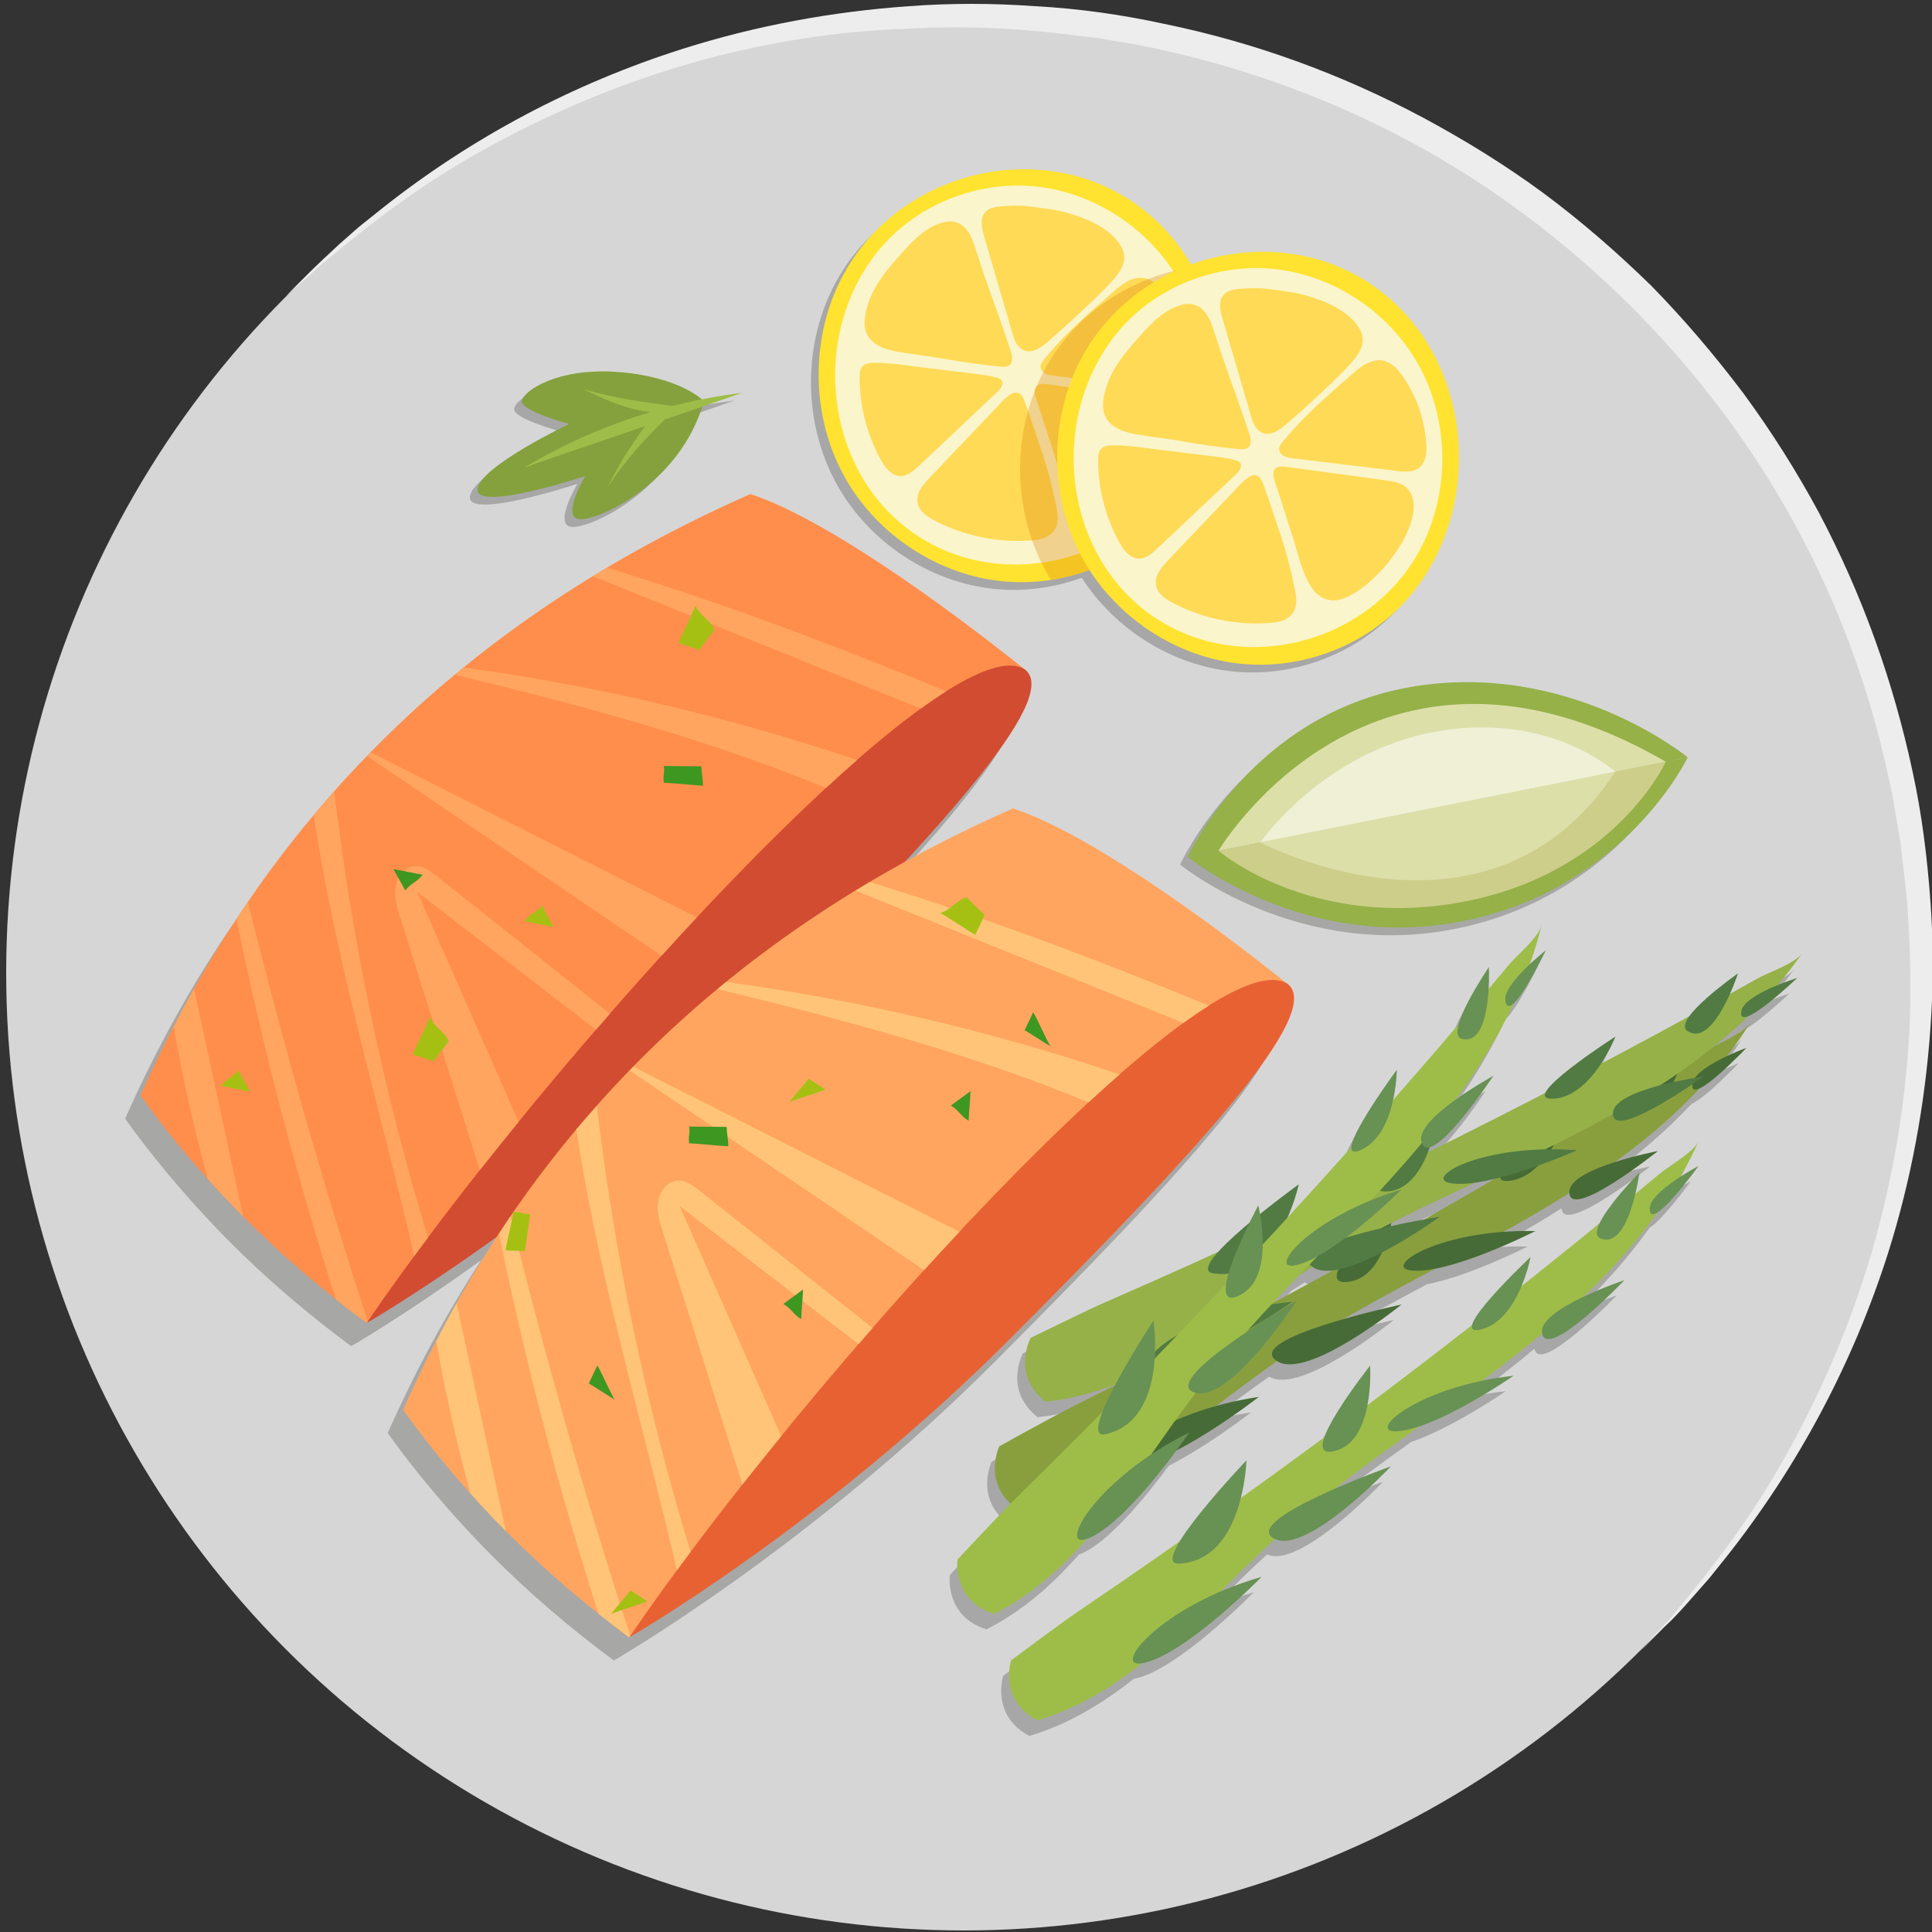 <?xml version="1.0" encoding="UTF-8"?>
<svg xmlns="http://www.w3.org/2000/svg" viewBox="0 0 250 250">
  <rect x="0" y="0" width="250" height="250" fill="#333333" stroke="none"/>
  <defs>
    <style>
      .cls-1 {
        fill: #ffa55f;
      }

      .cls-2 {
        fill: #e86133;
      }

      .cls-3 {
        fill: #466b37;
      }

      .cls-4 {
        fill: #85a13d;
      }

      .cls-5 {
        fill: #517b43;
      }

      .cls-6 {
        fill: #d88100;
        mix-blend-mode: multiply;
        opacity: .3;
      }

      .cls-7, .cls-8 {
        opacity: .25;
      }

      .cls-9 {
        fill: #3d9721;
      }

      .cls-10 {
        fill: #d24c32;
      }

      .cls-11 {
        isolation: isolate;
      }

      .cls-12 {
        fill: #ffe330;
      }

      .cls-13 {
        fill: #faf5cb;
      }

      .cls-14 {
        fill: #ffc478;
      }

      .cls-15 {
        fill: #a5c013;
      }

      .cls-16 {
        fill: #ccce8a;
      }

      .cls-17 {
        fill: #95b148;
      }

      .cls-8, .cls-18 {
        fill: #1d1d1b;
      }

      .cls-19 {
        fill: #9ebd48;
      }

      .cls-20 {
        fill: #899f3e;
      }

      .cls-21 {
        fill: #eff0d6;
      }

      .cls-22 {
        fill: #689154;
      }

      .cls-23 {
        fill: #d6d6d6;
      }

      .cls-24 {
        fill: #dddfa9;
      }

      .cls-25 {
        fill: #ededed;
      }

      .cls-26 {
        fill: #ffda56;
      }

      .cls-27 {
        fill: #ff8e4c;
      }
    </style>
  </defs>
  <g class="cls-11">
    <g id="Ebene_1">
      <g id="Ebene_1-2" data-name="Ebene_1">
        <circle class="cls-23" cx="124.7" cy="125.9" r="123.9"/>
        <path class="cls-25" d="M37,38.3l3.1-3.1c1-1,2.3-2.2,3.8-3.6.8-.7,1.6-1.4,2.5-2.2l3-2.4c11.6-9.2,24.8-16.2,39-20.7,9.5-3,19.3-4.8,29.2-5.5,5.4-.4,10.8-.4,16.3,0,5.7.3,11.3,1.1,16.8,2.3,11.7,2.4,22.9,6.5,33.4,12.1,5.4,2.9,10.6,6.1,15.5,9.7,5,3.7,9.7,7.8,14.1,12.1,4.3,4.4,8.2,9,11.9,13.9,3.6,4.9,6.9,10.1,9.8,15.5,5.6,10.6,9.6,21.8,12.1,33.5,1.2,5.5,1.9,11.2,2.3,16.8.4,5.4.4,10.8,0,16.3-.7,9.9-2.5,19.7-5.5,29.2-4.5,14.1-11.5,27.3-20.7,39l-2.4,3c-.8.9-1.5,1.7-2.2,2.5-1.4,1.6-2.6,2.9-3.6,3.8l-3.1,3.1,2.9-3.2c1-1,2.1-2.4,3.4-4l2.1-2.6,2.3-3c3.8-5.1,7.2-10.5,10.1-16.2,3.8-7.3,6.9-15,9.2-22.9,2.7-9.4,4.3-19,4.8-28.7.2-5.3.1-10.6-.3-15.9-.2-2.7-.6-5.4-.9-8.2-.2-1.4-.5-2.7-.7-4.1s-.5-2.8-.8-4.1c-2.4-11.3-6.4-22.2-11.9-32.4-2.8-5.2-6-10.2-9.6-15-7.2-9.6-15.7-18.1-25.3-25.3-4.8-3.6-9.8-6.8-15-9.6-10.2-5.5-21.1-9.5-32.5-12-1.4-.3-2.7-.6-4.1-.8-1.4-.2-2.7-.5-4.1-.7-2.8-.3-5.5-.7-8.2-.9-5.3-.5-10.6-.6-15.9-.3-9.8.3-19.5,1.9-28.8,4.6-7.9,2.3-15.6,5.4-22.9,9.2-5.7,2.9-11.1,6.3-16.2,10.1l-3,2.3-2.6,2.1c-1.6,1.3-3,2.4-4,3.4l-3.3,2.9Z"/>
      </g>
      <g>
        <g class="cls-7">
          <path class="cls-18" d="M231.56,128.55s-1.17.36-2.57.94c1.13-1.32,2.2-2.69,3.2-4.13-.92,1.33-4.37,2.48-5.81,3.28-1.17.66-2.34,1.3-3.52,1.95.65-1.45,1.04-2.64,1.04-2.64,0,0-4.61,3.23-6.28,5.52-3.09,1.69-6.18,3.37-9.29,5.03-.71.38-1.43.74-2.14,1.12,1.19-1.82,1.85-3.49,1.85-3.49,0,0-8.15,5.23-9.05,7.26-5.04,2.61-10.12,5.17-15.21,7.69.08-.22.16-.43.24-.65,2.53-.64,8.21-9.23,8.21-9.23,0,0-2.46,1.35-4.86,3.08,2.87-3.93,5.42-8.07,7.47-12.42,1.55-1.39,4.18-6.89,4.18-6.89,0,0-.97.76-2.07,1.8.58-1.64,1.1-3.3,1.52-5-.39,1.57-3.2,3.87-4.26,5.13-.86,1.03-1.73,2.05-2.59,3.08.09-1.59.03-2.84.03-2.84,0,0-3.15,4.65-3.9,7.38-2.29,2.68-4.58,5.36-6.9,8.01-.53.61-1.07,1.2-1.6,1.81.47-2.12.49-3.92.49-3.92,0,0-5.75,7.79-5.88,10.01-2.73,3.06-5.49,6.1-8.26,9.13,1.02-2.32,1.45-4.3,1.45-4.3,0,0-2.39,1.73-5.01,3.84-.12-.7-.23-1.13-.23-1.13,0,0-.49.93-1.14,2.26-1.53,1.28-3,2.61-4.02,3.74-4.83,2.2-9.67,4.37-14.53,6.49-2.36,1.03-9.76,4.66-9.76,4.66,0,0-2.56,4.72,1.91,8.26,3.15-.33,6.15-1.12,9.06-2.23-.02.03-.04.07-.05.1-1.82.92-3.64,1.85-5.46,2.76-2.31,1.15-9.51,5.15-9.51,5.15,0,0-1.99,4.18,1.45,7.43-2.23,2.27-6.85,7.21-6.85,7.21,0,0-.71,5.32,4.73,7.04,4.68-2.36,8.53-5.78,11.98-9.69,0,0,0,0,.01,0,3.75-1.35,8.98-7.91,11.61-11.47,5.19-2.67,10.65-6.92,10.65-6.92-1.99.29-3.84.7-5.55,1.18,2.63-1.98,5.25-3.96,7.91-5.81,3.97,2.52,16.12-7.33,16.12-7.33,0,0-3.62.77-7.5,1.88,3.87-2.26,7.82-4.39,11.79-6.5,5.43-1.03,13-4.88,13-4.88-1.46-.03-2.85,0-4.16.1,1.25-.7,2.5-1.4,3.74-2.12,1.62-.94,3.23-1.92,4.83-2.93.17,3.59,11.45-5.41,11.45-5.41,0,0-2.76.53-5.57,1.43,3.94-2.86,7.64-6,10.93-9.52,1.9-.84,6.1-5.27,6.1-5.27,0,0-1.15.42-2.52,1.07,1.06-1.38,2.06-2.8,2.98-4.29-.69,1.11-3.06,2.2-4.67,3.04,1.53-1.24,3-2.54,4.41-3.9,1.94-.74,6.36-4.95,6.36-4.95ZM163.75,170.57c1.11-1.19,2.24-2.37,3.37-3.55.57-.37,1.14-.73,1.71-1.08.66.47,1.59.58,2.66.44-2.57,1.41-5.16,2.8-7.74,4.19ZM183.29,159.79c-1.15.21-2.68.51-4.34.87.03-.13.06-.26.08-.39,3.56-1.81,7.17-3.52,10.79-5.22.82-.11,1.69-.29,2.58-.5-3.03,1.77-6.07,3.51-9.12,5.24Z"/>
          <path class="cls-18" d="M213.71,153.92c-1.03.86-2.06,1.71-3.1,2.56.37-1.55.54-2.79.54-2.79,0,0-3.94,4.02-5.16,6.58-2.73,2.23-5.45,4.45-8.21,6.65-.63.5-1.27.99-1.9,1.5.84-2.01,1.18-3.77,1.18-3.77,0,0-7.05,6.64-7.57,8.8-4.48,3.49-8.99,6.94-13.54,10.35.5-2.62.33-5.09.33-5.09,0,0-4.79,6.05-5.91,9.24-3.59,2.66-7.2,5.29-10.83,7.9.67-2.64.73-4.88.73-4.88,0,0-6.23,6.54-8.63,10.47-4.34,3.05-8.7,6.07-13.09,9.05-2.13,1.44-8.74,6.37-8.74,6.37,0,0-1.65,5.11,3.39,7.77,5.03-1.49,9.42-4.17,13.52-7.4,0,0,0,0,.01,0,5.45-.92,15.51-11.19,15.51-11.19-1.93.56-3.72,1.21-5.34,1.91,2.34-2.31,4.67-4.63,7.06-6.81,4.27,1.97,15.01-9.41,15.01-9.41,0,0-3.48,1.25-7.18,2.86,3.53-2.76,7.17-5.39,10.82-8.01,5.25-1.74,12.23-6.56,12.23-6.56-1.45.16-2.82.38-4.11.65,1.15-.86,2.3-1.72,3.43-2.6,1.48-1.15,2.95-2.33,4.4-3.55.65,3.53,10.63-6.89,10.63-6.89,0,0-2.67.89-5.33,2.16,3.52-3.36,6.78-6.97,9.57-10.89,1.77-1.09,5.35-6.04,5.35-6.04,0,0-1.09.57-2.36,1.4.87-1.51,1.67-3.05,2.39-4.65-.66,1.47-3.84,3.24-5.11,4.29Z"/>
        </g>
        <g>
          <g>
            <path class="cls-20" d="M226.46,132.37c-6.67,10.77-17.24,18.55-28.2,24.92-10.96,6.37-22.59,11.62-33,18.84-10.71,7.43-20.73,17.18-33.62,19.18-4.64-3.31-2.33-8.16-2.33-8.16,0,0,7.2-4,9.51-5.15,7.3-3.63,14.55-7.36,21.75-11.18,14.45-7.67,28.71-15.71,42.74-24.13,3.92-2.35,7.82-4.73,11.71-7.13,1.94-1.2,3.88-2.41,5.81-3.63,1.39-.87,4.78-2.2,5.63-3.57Z"/>
            <g>
              <path class="cls-3" d="M146.03,189.78c-4,.13,3.33-7.02,16.86-9.02,0,0-11.34,8.84-16.86,9.02Z"/>
              <path class="cls-3" d="M182.5,164.38c-3.55-.47,3.92-5.37,16.17-5.08,0,0-11.25,5.73-16.17,5.08Z"/>
              <path class="cls-3" d="M152.51,177.63c-4.14-.37,10.43-12.08,10.43-12.08,0,0-2.07,12.83-10.43,12.08Z"/>
              <path class="cls-3" d="M165.25,176.13c-4.59-2.92,16.12-7.33,16.12-7.33,0,0-12.16,9.86-16.12,7.33Z"/>
              <path class="cls-3" d="M174.01,165.9c-4.37.07,6.43-10.37,6.43-10.37,0,0-.68,10.28-6.43,10.37Z"/>
              <path class="cls-3" d="M195.31,152.8c-4.97.55,7.58-8.44,7.58-8.44,0,0-2.62,7.89-7.58,8.44Z"/>
              <path class="cls-3" d="M203.08,154.13c.21-3.04,11.46-5.19,11.46-5.19,0,0-11.74,9.37-11.46,5.19Z"/>
              <path class="cls-3" d="M212.15,143.16c-2.17-1.3,6.16-7.78,6.16-7.78,0,0-2.67,9.88-6.16,7.78Z"/>
              <path class="cls-3" d="M219,140.19c.33-2.17,6.99-4.6,6.99-4.6,0,0-7.49,7.9-6.99,4.6Z"/>
            </g>
          </g>
          <g>
            <path class="cls-17" d="M233.19,123.36c-7.21,10.42-18.17,17.65-29.44,23.45-11.27,5.8-23.15,10.45-33.92,17.13-11.08,6.87-21.58,16.1-34.55,17.44-4.47-3.54-1.91-8.26-1.91-8.26,0,0,7.4-3.63,9.76-4.66,7.47-3.25,14.9-6.6,22.29-10.05,14.83-6.92,29.47-14.23,43.92-21.91,4.03-2.15,8.05-4.32,12.05-6.53,2-1.1,4-2.21,5.99-3.33,1.43-.8,4.89-1.96,5.81-3.28Z"/>
            <g>
              <path class="cls-5" d="M149.94,176.59c-4-.07,3.69-6.84,17.3-8.15,0,0-11.77,8.25-17.3,8.15Z"/>
              <path class="cls-5" d="M187.65,153.09c-3.52-.65,4.19-5.17,16.41-4.25,0,0-11.53,5.14-16.41,4.25Z"/>
              <path class="cls-5" d="M157.02,164.78c-4.11-.58,11.04-11.53,11.04-11.53,0,0-2.72,12.71-11.04,11.53Z"/>
              <path class="cls-5" d="M169.83,163.94c-4.43-3.15,16.48-6.5,16.48-6.5,0,0-12.65,9.22-16.48,6.5Z"/>
              <path class="cls-5" d="M179.09,154.17c-4.37-.16,6.95-10.03,6.95-10.03,0,0-1.2,10.23-6.95,10.03Z"/>
              <path class="cls-5" d="M201.04,142.17c-4.99.3,8-8.04,8-8.04,0,0-3.02,7.74-8,8.04Z"/>
              <path class="cls-5" d="M208.73,143.9c.36-3.03,11.71-4.6,11.71-4.6,0,0-12.21,8.76-11.71,4.6Z"/>
              <path class="cls-5" d="M218.35,133.41c-2.1-1.41,6.55-7.46,6.55-7.46,0,0-3.17,9.73-6.55,7.46Z"/>
              <path class="cls-5" d="M225.34,130.79c.44-2.15,7.22-4.24,7.22-4.24,0,0-7.89,7.51-7.22,4.24Z"/>
            </g>
          </g>
          <g>
            <path class="cls-19" d="M219.82,147.63c-5.18,11.57-14.62,20.68-24.64,28.45-10.01,7.77-20.84,14.52-30.2,23.06-9.63,8.79-18.26,19.78-30.76,23.48-5.04-2.66-3.39-7.77-3.39-7.77,0,0,6.6-4.93,8.74-6.37,6.75-4.57,13.44-9.23,20.07-13.97,13.31-9.52,26.36-19.39,39.15-29.6,3.57-2.85,7.12-5.73,10.65-8.63,1.76-1.45,3.52-2.91,5.28-4.37,1.26-1.05,4.45-2.82,5.11-4.29Z"/>
            <g>
              <path class="cls-22" d="M147.75,215.23c-3.94.66,2.37-7.4,15.51-11.19,0,0-10.06,10.27-15.51,11.19Z"/>
              <path class="cls-22" d="M180.51,185.21c-3.58,0,3.17-5.85,15.35-7.19,0,0-10.39,7.17-15.35,7.19Z"/>
              <path class="cls-22" d="M152.55,202.33c-4.15.18,8.74-13.36,8.74-13.36,0,0-.34,12.99-8.74,13.36Z"/>
              <path class="cls-22" d="M164.98,199.15c-4.93-2.28,15.01-9.41,15.01-9.41,0,0-10.74,11.39-15.01,9.41Z"/>
              <path class="cls-22" d="M172.3,187.84c-4.33.65,4.99-11.13,4.99-11.13,0,0,.7,10.28-4.99,11.13Z"/>
              <path class="cls-22" d="M191.67,172.02c-4.85,1.21,6.39-9.37,6.39-9.37,0,0-1.54,8.16-6.39,9.37Z"/>
              <path class="cls-22" d="M199.54,172.32c-.2-3.04,10.67-6.67,10.67-6.67,0,0-10.39,10.85-10.67,6.67Z"/>
              <path class="cls-22" d="M207.08,160.24c-2.32-1,5.07-8.54,5.07-8.54,0,0-1.33,10.14-5.07,8.54Z"/>
              <path class="cls-22" d="M213.47,156.37c.04-2.19,6.32-5.49,6.32-5.49,0,0-6.38,8.83-6.32,5.49Z"/>
            </g>
          </g>
          <g>
            <path class="cls-19" d="M199.47,119.76c-3.03,12.31-10.69,22.96-19.16,32.39-8.47,9.43-17.91,18.01-25.6,28.09-7.91,10.36-14.44,22.73-26.08,28.6-5.44-1.72-4.73-7.04-4.73-7.04,0,0,5.62-6.03,7.46-7.83,5.82-5.7,11.58-11.48,17.25-17.33,11.39-11.75,22.48-23.79,33.24-36.11,3.01-3.44,5.99-6.91,8.94-10.39,1.48-1.74,2.95-3.49,4.41-5.24,1.05-1.26,3.87-3.57,4.26-5.13Z"/>
            <g>
              <path class="cls-22" d="M140.63,199.14c-3.76,1.36,1.01-7.71,13.27-13.78,0,0-8.07,11.9-13.27,13.78Z"/>
              <path class="cls-22" d="M167.51,163.75c-3.52.65,2.08-6.32,13.82-9.81,0,0-8.94,8.91-13.82,9.81Z"/>
              <path class="cls-22" d="M143.05,185.59c-4.05.92,6.21-14.7,6.21-14.7,0,0,1.98,12.85-6.21,14.7Z"/>
              <path class="cls-22" d="M154.72,180.24c-5.26-1.36,13.08-11.94,13.08-11.94,0,0-8.53,13.12-13.08,11.94Z"/>
              <path class="cls-22" d="M159.9,167.81c-4.14,1.41,2.92-11.84,2.92-11.84,0,0,2.52,9.99-2.92,11.84Z"/>
              <path class="cls-22" d="M176.13,148.79c-4.55,2.06,4.62-10.36,4.62-10.36,0,0-.06,8.31-4.62,10.36Z"/>
              <path class="cls-22" d="M183.93,147.67c-.74-2.96,9.31-8.46,9.31-8.46,0,0-8.29,12.53-9.31,8.46Z"/>
              <path class="cls-22" d="M189.19,134.44c-2.46-.57,3.47-9.3,3.47-9.3,0,0,.5,10.22-3.47,9.3Z"/>
              <path class="cls-22" d="M194.79,129.5c-.35-2.16,5.24-6.53,5.24-6.53,0,0-4.7,9.83-5.24,6.53Z"/>
            </g>
          </g>
        </g>
        <g class="cls-7">
          <path class="cls-18" d="M176.58,37.91c-3.08-2.11-6.5-3.42-10.01-3.99-4.51-.73-9.16-.25-13.45,1.31-1.82-3.11-4.29-5.87-7.4-8-3.08-2.11-6.5-3.42-10.01-3.99-10.01-1.63-20.77,2.72-26.54,11.57-5.59,8.58-5.63,20.41-.18,29.07,4.29,6.82,11.79,11.56,19.8,12.34,3.78.37,7.63-.17,11.19-1.46,4.31,6.71,11.73,11.37,19.67,12.14,8.02.79,16.36-2.46,21.61-8.57,10.15-11.8,8.33-31.51-4.69-40.43Z"/>
          <path class="cls-18" d="M89.84,52.68c-.86-.73-3.99-2.98-10.68-3.53-8.02-.66-12.54,2.48-12.63,3.77-.08,1.29,6.11,2.94,6.11,2.94,0,0-11.76,5.61-11.84,8.49-.08,2.88,13.92-1.74,13.92-1.74,0,0-2.95,4.93-1.01,5.53,1.9.59,12.75-4.01,16.14-14.51,1.71-.59,3.43-1.18,5.19-1.8-1.75.21-3.48.5-5.21.85Z"/>
        </g>
        <g>
          <path class="cls-12" d="M136.7,22.24c-10.01-1.63-20.77,2.72-26.54,11.57-5.59,8.57-5.63,20.41-.18,29.07,4.29,6.82,11.79,11.56,19.8,12.34,8.02.79,16.36-2.46,21.61-8.57,10.15-11.8,8.33-31.51-4.69-40.43-3.08-2.11-6.5-3.42-10.01-3.99Z"/>
          <path class="cls-13" d="M127.53,72.74c9.19,1.5,19.06-2.5,24.36-10.61,5.13-7.87,5.17-18.73.17-26.68-3.94-6.26-10.82-10.61-18.17-11.33-7.36-.72-15.02,2.26-19.84,7.86-9.32,10.83-7.64,28.92,4.3,37.1,2.83,1.94,5.96,3.14,9.19,3.66Z"/>
          <path class="cls-26" d="M149.83,50.25c-4.48-.54-8.95-1.09-13.43-1.63-.62-.08-1.34-.21-1.64-.76-.36-.68.22-1.21.71-1.8,2.56-3.09,5.7-5.74,8.7-8.4,1.25-1.11,2.97-2.31,4.67-1.4,1.11.59,1.83,1.71,2.47,2.79,1.16,1.95,1.93,4.12,2.23,6.37.18,1.37.48,3.31-.69,4.35-.79.7-1.98.62-3.03.49ZM133.92,50.4c-.11.67.21,1.32.41,1.94.23.71.46,1.43.69,2.14l1.38,4.29c.69,2.16,1.17,4.62,2.43,6.54.89,1.36,2.33,2.05,3.92,1.53,2.03-.66,3.88-2.35,5.29-3.9,1.78-1.96,3.5-4.56,3.96-7.21.21-1.17.02-2.56-.94-3.37-.72-.61-1.71-.76-2.65-.89-4.07-.55-8.14-1.11-12.21-1.66-.71-.1-2.12-.39-2.28.59ZM128.93,52.74c-2.87,3.02-5.74,6.03-8.61,9.05-.44.47-.89.94-1.21,1.5-.32.56-.5,1.22-.36,1.85.22,1.04,1.22,1.72,2.17,2.21,3.85,2.02,8.28,2.92,12.62,2.57.59-.05,1.2-.12,1.74-.36,1.66-.73,1.74-2.27,1.48-3.65-.52-2.7-1.21-5.35-2.11-7.95-.63-1.81-1.41-4.36-2.11-6.15-.89-2.3-2.66-.06-3.6.93ZM111.58,47.44c-.31.35-.34.86-.34,1.33-.02,3.74.94,7.48,2.75,10.75.54.98,1.33,2.02,2.45,2.08.96.05,1.77-.66,2.47-1.32,3.39-3.2,6.79-6.4,10.18-9.6.64-.6,1.03-1.51-.03-1.8-1.12-.31-2.28-.43-3.43-.57-2.14-.26-4.29-.53-6.43-.79-2-.25-4-.58-6-.57-.58,0-1.24.05-1.62.49ZM121.92,28.81c-1.84.51-3.39,1.93-4.64,3.29-2.14,2.34-4.47,4.9-5.2,8.08-.23.99-.35,2.07.07,2.99.73,1.59,2.58,2.1,4.16,2.37,2.02.34,4.06.56,6.07.92,2.35.42,4.71.75,7.09.98.4.04.83.06,1.15-.18.52-.4.37-1.21.17-1.84-1.03-3.14-2.19-6.23-3.27-9.35-.5-1.43-.94-2.88-1.43-4.32-.38-1.12-.91-2.33-2.04-2.86-.69-.32-1.41-.29-2.13-.09ZM127.28,27.75c-.43.79-.22,1.84.01,2.65,1.24,4.23,2.47,8.46,3.71,12.69.18.61.37,1.24.79,1.72.95,1.08,2.18.63,3.14-.07,1.22-.89,6.68-5.93,8.21-7.55,1.18-1.25,2.92-2.95,2.15-4.86-.39-.97-1.18-1.77-2-2.4-1.55-1.21-3.49-1.9-5.34-2.43-1.47-.42-2.93-.52-4.42-.75-1-.15-2.16-.18-3.27-.1-1.02.07-2.42.08-2.98,1.11Z"/>
        </g>
        <path class="cls-6" d="M151.4,66.66c7.64-8.88,8.49-22.24,2.9-32.11-7.18,1.16-13.92,5.15-18.07,11.51-5.57,8.55-5.63,20.33-.23,28.98,5.9-.9,11.5-3.85,15.4-8.38Z"/>
        <g>
          <path class="cls-12" d="M167.57,32.92c-10.01-1.63-20.77,2.72-26.54,11.57-5.59,8.57-5.63,20.41-.18,29.07,4.29,6.82,11.79,11.56,19.81,12.34,8.02.79,16.36-2.46,21.61-8.57,10.15-11.8,8.33-31.51-4.69-40.43-3.08-2.11-6.5-3.42-10.01-3.99Z"/>
          <path class="cls-13" d="M158.39,83.42c9.19,1.5,19.06-2.5,24.36-10.61,5.13-7.87,5.17-18.73.17-26.68-3.94-6.26-10.82-10.61-18.17-11.33-7.36-.72-15.02,2.26-19.84,7.86-9.32,10.83-7.64,28.92,4.3,37.1,2.83,1.94,5.96,3.14,9.19,3.66Z"/>
          <path class="cls-26" d="M180.7,60.93c-4.48-.54-8.95-1.09-13.43-1.63-.62-.08-1.34-.21-1.64-.76-.36-.68.22-1.21.71-1.8,2.56-3.09,5.7-5.74,8.7-8.4,1.25-1.11,2.97-2.31,4.67-1.4,1.11.59,1.83,1.71,2.47,2.79,1.16,1.95,1.93,4.12,2.23,6.37.18,1.37.48,3.31-.69,4.35-.79.7-1.98.62-3.03.49ZM164.79,61.08c-.11.67.21,1.32.41,1.94.23.71.46,1.43.69,2.14.46,1.43.92,2.86,1.38,4.29.69,2.16,1.17,4.62,2.43,6.54.89,1.36,2.33,2.05,3.92,1.53,2.03-.66,3.88-2.35,5.29-3.9,1.78-1.96,3.5-4.56,3.96-7.21.21-1.17.02-2.56-.94-3.37-.72-.61-1.71-.76-2.65-.89-4.07-.55-8.14-1.11-12.21-1.66-.71-.1-2.12-.39-2.28.59ZM159.79,63.42c-2.87,3.02-5.74,6.03-8.61,9.05-.44.47-.89.94-1.21,1.5-.32.56-.5,1.22-.36,1.85.22,1.04,1.22,1.72,2.17,2.21,3.85,2.02,8.28,2.92,12.62,2.57.59-.05,1.2-.12,1.74-.36,1.66-.73,1.74-2.27,1.48-3.65-.52-2.7-1.21-5.35-2.11-7.95-.63-1.81-1.41-4.36-2.11-6.15-.89-2.3-2.66-.06-3.6.93ZM142.44,58.12c-.31.35-.34.86-.34,1.33-.02,3.74.94,7.48,2.75,10.75.54.98,1.33,2.02,2.45,2.08.96.05,1.77-.66,2.47-1.32,3.39-3.2,6.79-6.4,10.18-9.6.64-.6,1.03-1.51-.03-1.8-1.12-.31-2.28-.43-3.43-.57-2.14-.26-4.29-.53-6.43-.79-2-.25-4-.58-6-.57-.58,0-1.24.05-1.62.49ZM152.78,39.49c-1.84.51-3.39,1.93-4.64,3.29-2.14,2.34-4.47,4.9-5.2,8.08-.23.99-.35,2.07.07,2.99.73,1.59,2.58,2.1,4.16,2.37,2.02.34,4.06.56,6.07.92,2.35.42,4.71.75,7.09.98.4.04.83.06,1.15-.18.52-.4.37-1.21.17-1.84-1.03-3.14-2.19-6.23-3.27-9.35-.5-1.43-.94-2.88-1.43-4.32-.38-1.12-.91-2.33-2.04-2.86-.69-.32-1.41-.29-2.13-.09ZM158.14,38.43c-.43.79-.22,1.84.01,2.65,1.24,4.23,2.47,8.46,3.71,12.69.18.61.37,1.24.79,1.72.95,1.08,2.18.63,3.14-.07,1.22-.89,6.68-5.93,8.21-7.55,1.18-1.25,2.92-2.95,2.15-4.86-.39-.97-1.18-1.77-2-2.4-1.55-1.21-3.49-1.9-5.34-2.43-1.47-.42-2.93-.52-4.42-.75-1-.15-2.16-.18-3.27-.1-1.02.07-2.42.08-2.98,1.11Z"/>
        </g>
        <path class="cls-8" d="M164.58,130.29c-10.82-8.65-26.1-19.62-35.49-22.68-4.84,2.14-9.51,4.44-14,6.92,12.22-13.24,18.87-22.41,15.51-24.92-10.82-8.65-26.1-19.62-35.49-22.68-36.34,16.02-62.84,41.51-78.92,77.83,2.72,3.8,5.64,7.38,8.71,10.81h0s0,0,0,0c.67.75,1.35,1.49,2.03,2.22.83.89,1.68,1.78,2.54,2.65h0c4.93,4.96,10.26,9.53,15.97,13.76h0s0,0,0,0c0,0,0,0,0,0,0,0,6.86-3.95,16.84-11.15-4.54,6.95-8.58,14.41-12.11,22.39,2.72,3.8,5.64,7.38,8.71,10.81h0c.67.75,1.35,1.49,2.04,2.22.83.89,1.68,1.78,2.54,2.64h0c4.93,4.96,10.26,9.53,15.97,13.76h0s0,0,0,0c0,0,0,0,0,0,0,0,25.21-14.51,49.35-38.71,24.14-24.2,40.75-42.2,35.81-45.88Z"/>
        <g>
          <path class="cls-10" d="M132.6,86.61c4.93,3.68-11.68,21.68-35.81,45.88-24.14,24.2-49.35,38.71-49.35,38.71,0,0,4.08-14.69,24.69-44,20.61-29.31,52.17-46.79,60.47-40.59Z"/>
          <path class="cls-27" d="M132.6,86.61c-10.43-6.33-62.42,51.18-85.16,84.59-11.27-8.37-21.08-18.03-29.26-29.44,16.09-36.31,42.58-61.8,78.92-77.83,9.39,3.06,24.67,14.03,35.49,22.68Z"/>
          <path class="cls-1" d="M43.25,102.45c2.33,19.54,6.39,38.87,12.13,57.69-.6.8-1.19,1.59-1.77,2.38-3.43-14.81-7.63-29.46-10.72-44.34-.87-4.2-1.65-8.44-2.3-12.7.86-1.03,1.77-2.02,2.66-3.03ZM26.9,152.57c1.49,1.66,3.01,3.29,4.57,4.87-2.12-9.83-4.24-19.66-6.36-29.49-.91,1.61-1.78,3.27-2.64,4.93,1.17,6.63,2.65,13.2,4.42,19.69ZM47.52,97.84c12.69,8.61,25.39,17.22,38.08,25.83,1.53-1.68,3.05-3.33,4.57-4.96-14.06-7.12-28.13-14.23-42.19-21.35-.15.16-.31.32-.46.48ZM30.6,118.99c3.43,16.6,7.7,33.03,12.88,49.16,1.3,1.03,2.62,2.05,3.96,3.05.05-.07.1-.14.15-.21-5.84-17.89-11-36-15.51-54.28-.51.74-.99,1.52-1.48,2.27ZM76.73,74.57c14.14,5.71,28.28,11.42,42.43,17.12,1.14-.83,2.24-1.58,3.28-2.24-14.42-5.95-29-11.45-43.88-15.99-.61.36-1.22.73-1.82,1.1ZM58.89,87.31c16.3,3.95,32.61,8.29,47.98,14.66,1.37-1.27,2.71-2.47,4.03-3.62-16.54-5.59-33.61-9.61-50.91-11.97-.37.3-.73.62-1.09.93ZM77.11,133.26c.6-.7,1.21-1.4,1.82-2.09-7.48-5.94-14.96-11.89-22.45-17.83-.78-.62-1.65-1.27-2.65-1.26-1.36.02-2.43,1.33-2.64,2.67-.22,1.35.2,2.7.61,4,3.43,10.89,6.86,21.78,10.29,32.67,1.63-2.07,3.3-4.15,5.02-6.25-4.38-9.93-8.76-19.86-13.14-29.78,7.72,5.96,15.43,11.91,23.15,17.87Z"/>
        </g>
        <g>
          <path class="cls-2" d="M166.58,127.29c4.93,3.68-11.68,21.68-35.81,45.88-24.14,24.2-49.35,38.71-49.35,38.71,0,0,4.08-14.69,24.69-44,20.61-29.31,52.17-46.79,60.47-40.59Z"/>
          <path class="cls-1" d="M166.58,127.29c-10.43-6.33-62.42,51.18-85.16,84.59-11.27-8.37-21.08-18.03-29.26-29.44,16.09-36.31,42.58-61.8,78.92-77.83,9.39,3.06,24.67,14.03,35.49,22.68Z"/>
          <path class="cls-14" d="M77.23,143.13c2.33,19.54,6.39,38.87,12.13,57.69-.6.8-1.19,1.59-1.77,2.38-3.43-14.81-7.63-29.46-10.72-44.34-.87-4.2-1.65-8.44-2.3-12.7.86-1.03,1.77-2.02,2.66-3.03ZM60.88,193.25c1.49,1.66,3.01,3.29,4.57,4.87-2.12-9.83-4.24-19.66-6.36-29.49-.91,1.61-1.78,3.27-2.64,4.93,1.17,6.63,2.65,13.2,4.42,19.69ZM81.5,138.52c12.69,8.61,25.39,17.22,38.08,25.83,1.53-1.68,3.05-3.33,4.57-4.96-14.06-7.12-28.13-14.23-42.19-21.35-.15.16-.31.32-.46.48ZM64.57,159.67c3.43,16.6,7.7,33.03,12.88,49.16,1.3,1.03,2.62,2.05,3.96,3.05.05-.07.1-.14.15-.21-5.84-17.89-11-36-15.51-54.28-.51.74-.99,1.52-1.48,2.27ZM110.71,115.25c14.14,5.71,28.28,11.42,42.43,17.12,1.14-.83,2.24-1.58,3.28-2.24-14.42-5.95-29-11.45-43.88-15.99-.61.36-1.22.73-1.82,1.1ZM92.87,127.99c16.3,3.95,32.61,8.29,47.98,14.66,1.37-1.27,2.71-2.47,4.03-3.62-16.54-5.59-33.61-9.61-50.91-11.97-.37.3-.73.62-1.09.93ZM111.09,173.94c.6-.7,1.21-1.4,1.82-2.09-7.48-5.94-14.96-11.89-22.45-17.83-.78-.62-1.65-1.27-2.65-1.26-1.36.02-2.43,1.33-2.64,2.67-.22,1.35.2,2.7.61,4,3.43,10.89,6.86,21.78,10.29,32.67,1.63-2.07,3.3-4.15,5.02-6.25-4.38-9.93-8.76-19.86-13.14-29.78,7.72,5.96,15.43,11.91,23.15,17.87Z"/>
        </g>
        <path class="cls-8" d="M181.48,89.91c-20.5,3.59-28.78,21.97-28.78,21.97,0,0,15.37,12.59,36.07,8.22,20.7-4.37,28.63-21.1,28.63-21.1,0,0-15.42-12.68-35.92-9.09Z"/>
        <g>
          <path class="cls-17" d="M218.39,98s-7.94,16.73-28.63,21.1c-20.7,4.37-36.07-8.22-36.07-8.22l64.7-12.88Z"/>
          <path class="cls-17" d="M153.69,110.88l64.7-12.88s-15.42-12.68-35.92-9.09c-20.5,3.59-28.78,21.97-28.78,21.97Z"/>
          <path class="cls-16" d="M157.67,110.09s11.98,10.32,31.64,6.61c19.67-3.71,26.25-18.13,26.25-18.13l-57.89,11.52Z"/>
          <path class="cls-24" d="M157.67,110.09s19.8-33.52,57.89-11.52l-57.89,11.52Z"/>
          <path class="cls-21" d="M163.09,109.01s8.06-11.73,22.76-14.35c14.69-2.62,23.17,5.21,23.17,5.21l-45.92,9.14Z"/>
          <path class="cls-24" d="M163.09,109.01s29.63,15.71,45.92-9.14l-45.92,9.14Z"/>
        </g>
        <g>
          <path class="cls-4" d="M91.1,51.92s-2.92-3.11-10.94-3.77c-8.02-.66-12.54,2.48-12.63,3.77-.08,1.29,6.11,2.94,6.11,2.94,0,0-11.76,5.61-11.84,8.49-.08,2.88,13.92-1.74,13.92-1.74,0,0-2.95,4.93-1.01,5.53,1.95.6,13.27-4.2,16.38-15.22Z"/>
          <path class="cls-19" d="M96.04,50.83c-3.02.36-6.02.95-8.97,1.7-3.89-.49-7.71-1.04-11.52-2.16,2.52,1.29,5.59,2.61,8.6,2.96-5.71,1.71-11.21,4.11-16.32,7.18,5.37-1.88,10.49-3.62,15.64-5.36-1.85,2.51-3.52,5.16-4.89,7.96,2.15-3.28,4.66-6.14,7.47-8.84,3.28-1.12,6.58-2.24,9.99-3.44Z"/>
        </g>
        <g>
          <path class="cls-9" d="M54.7,113.18c-.77,1-1.48,1.04-2.25,2.04-.51-.92-1.02-1.84-1.54-2.75.96.13,2.82.58,3.78.71Z"/>
          <path class="cls-9" d="M103.68,170.7c-1.09-.64-1.22-1.34-2.31-1.97.85-.62,1.69-1.25,2.54-1.87-.01.97-.22,2.87-.23,3.84Z"/>
          <path class="cls-9" d="M85.9,101.28c-.16-.87.15-1.28-.01-2.16,1.62.01,3.24.03,4.86.04.01.77.21,1.74.22,2.51-1.83-.11-3.23-.29-5.06-.39Z"/>
          <path class="cls-9" d="M79.52,181.1c-.86-1.54-1.37-2.87-2.22-4.42-.37.78-.74,1.56-1.11,2.34.98.56,2.35,1.51,3.33,2.07Z"/>
          <path class="cls-15" d="M126.21,120.96c.32-.8.88-1.77,1.19-2.57-.77-.76-1.55-1.51-2.32-2.27-1.3.35-2.1,1.66-3.4,2.02,1.53.87,3,1.95,4.53,2.82Z"/>
          <path class="cls-15" d="M28.59,140.52c.77-1,1.48-1.04,2.26-2.03.51.92,1.02,1.84,1.52,2.76-.96-.14-2.82-.59-3.78-.73Z"/>
          <path class="cls-15" d="M66.46,156.82c.89-.05,1.25.32,2.14.27-.22,1.6-.45,3.21-.67,4.81-.77-.09-1.75-.02-2.52-.11.34-1.8.7-3.17,1.05-4.97Z"/>
          <path class="cls-15" d="M53.41,136.46c.84.21,1.86.65,2.7.86.65-.86,1.3-1.73,1.95-2.59-.52-1.24-1.92-1.88-2.43-3.12-.67,1.63-1.55,3.22-2.23,4.85Z"/>
          <path class="cls-9" d="M125.35,145.03c-1.09-.64-1.22-1.34-2.31-1.97.85-.62,1.69-1.25,2.54-1.87-.01.97-.22,2.87-.23,3.84Z"/>
          <path class="cls-9" d="M89.18,147.94c-.16-.87.15-1.28-.01-2.16,1.62.01,3.24.03,4.86.04.01.77.21,1.74.22,2.51-1.83-.11-3.23-.29-5.06-.39Z"/>
          <path class="cls-9" d="M135.92,135.39c-.86-1.54-1.37-2.87-2.22-4.42-.37.78-.74,1.56-1.11,2.34.98.56,2.35,1.51,3.33,2.07Z"/>
          <path class="cls-15" d="M67.86,119.21c.77-1,1.48-1.04,2.26-2.03.51.92,1.02,1.84,1.52,2.76-.96-.14-2.82-.59-3.78-.73Z"/>
          <path class="cls-15" d="M87.79,83.22c.84.21,1.86.65,2.7.86.65-.86,1.3-1.73,1.95-2.59-.52-1.24-1.92-1.88-2.43-3.12-.67,1.63-1.55,3.22-2.23,4.85Z"/>
          <path class="cls-15" d="M102.15,142.61c1.64-.65,3.03-.98,4.67-1.63-.73-.47-1.45-.94-2.18-1.4-.69.9-1.81,2.13-2.49,3.03Z"/>
          <path class="cls-15" d="M79.09,208.84c1.64-.65,3.03-.98,4.67-1.63-.73-.47-1.45-.94-2.18-1.41-.69.9-1.81,2.13-2.49,3.03Z"/>
        </g>
      </g>
    </g>
  </g>
</svg>
